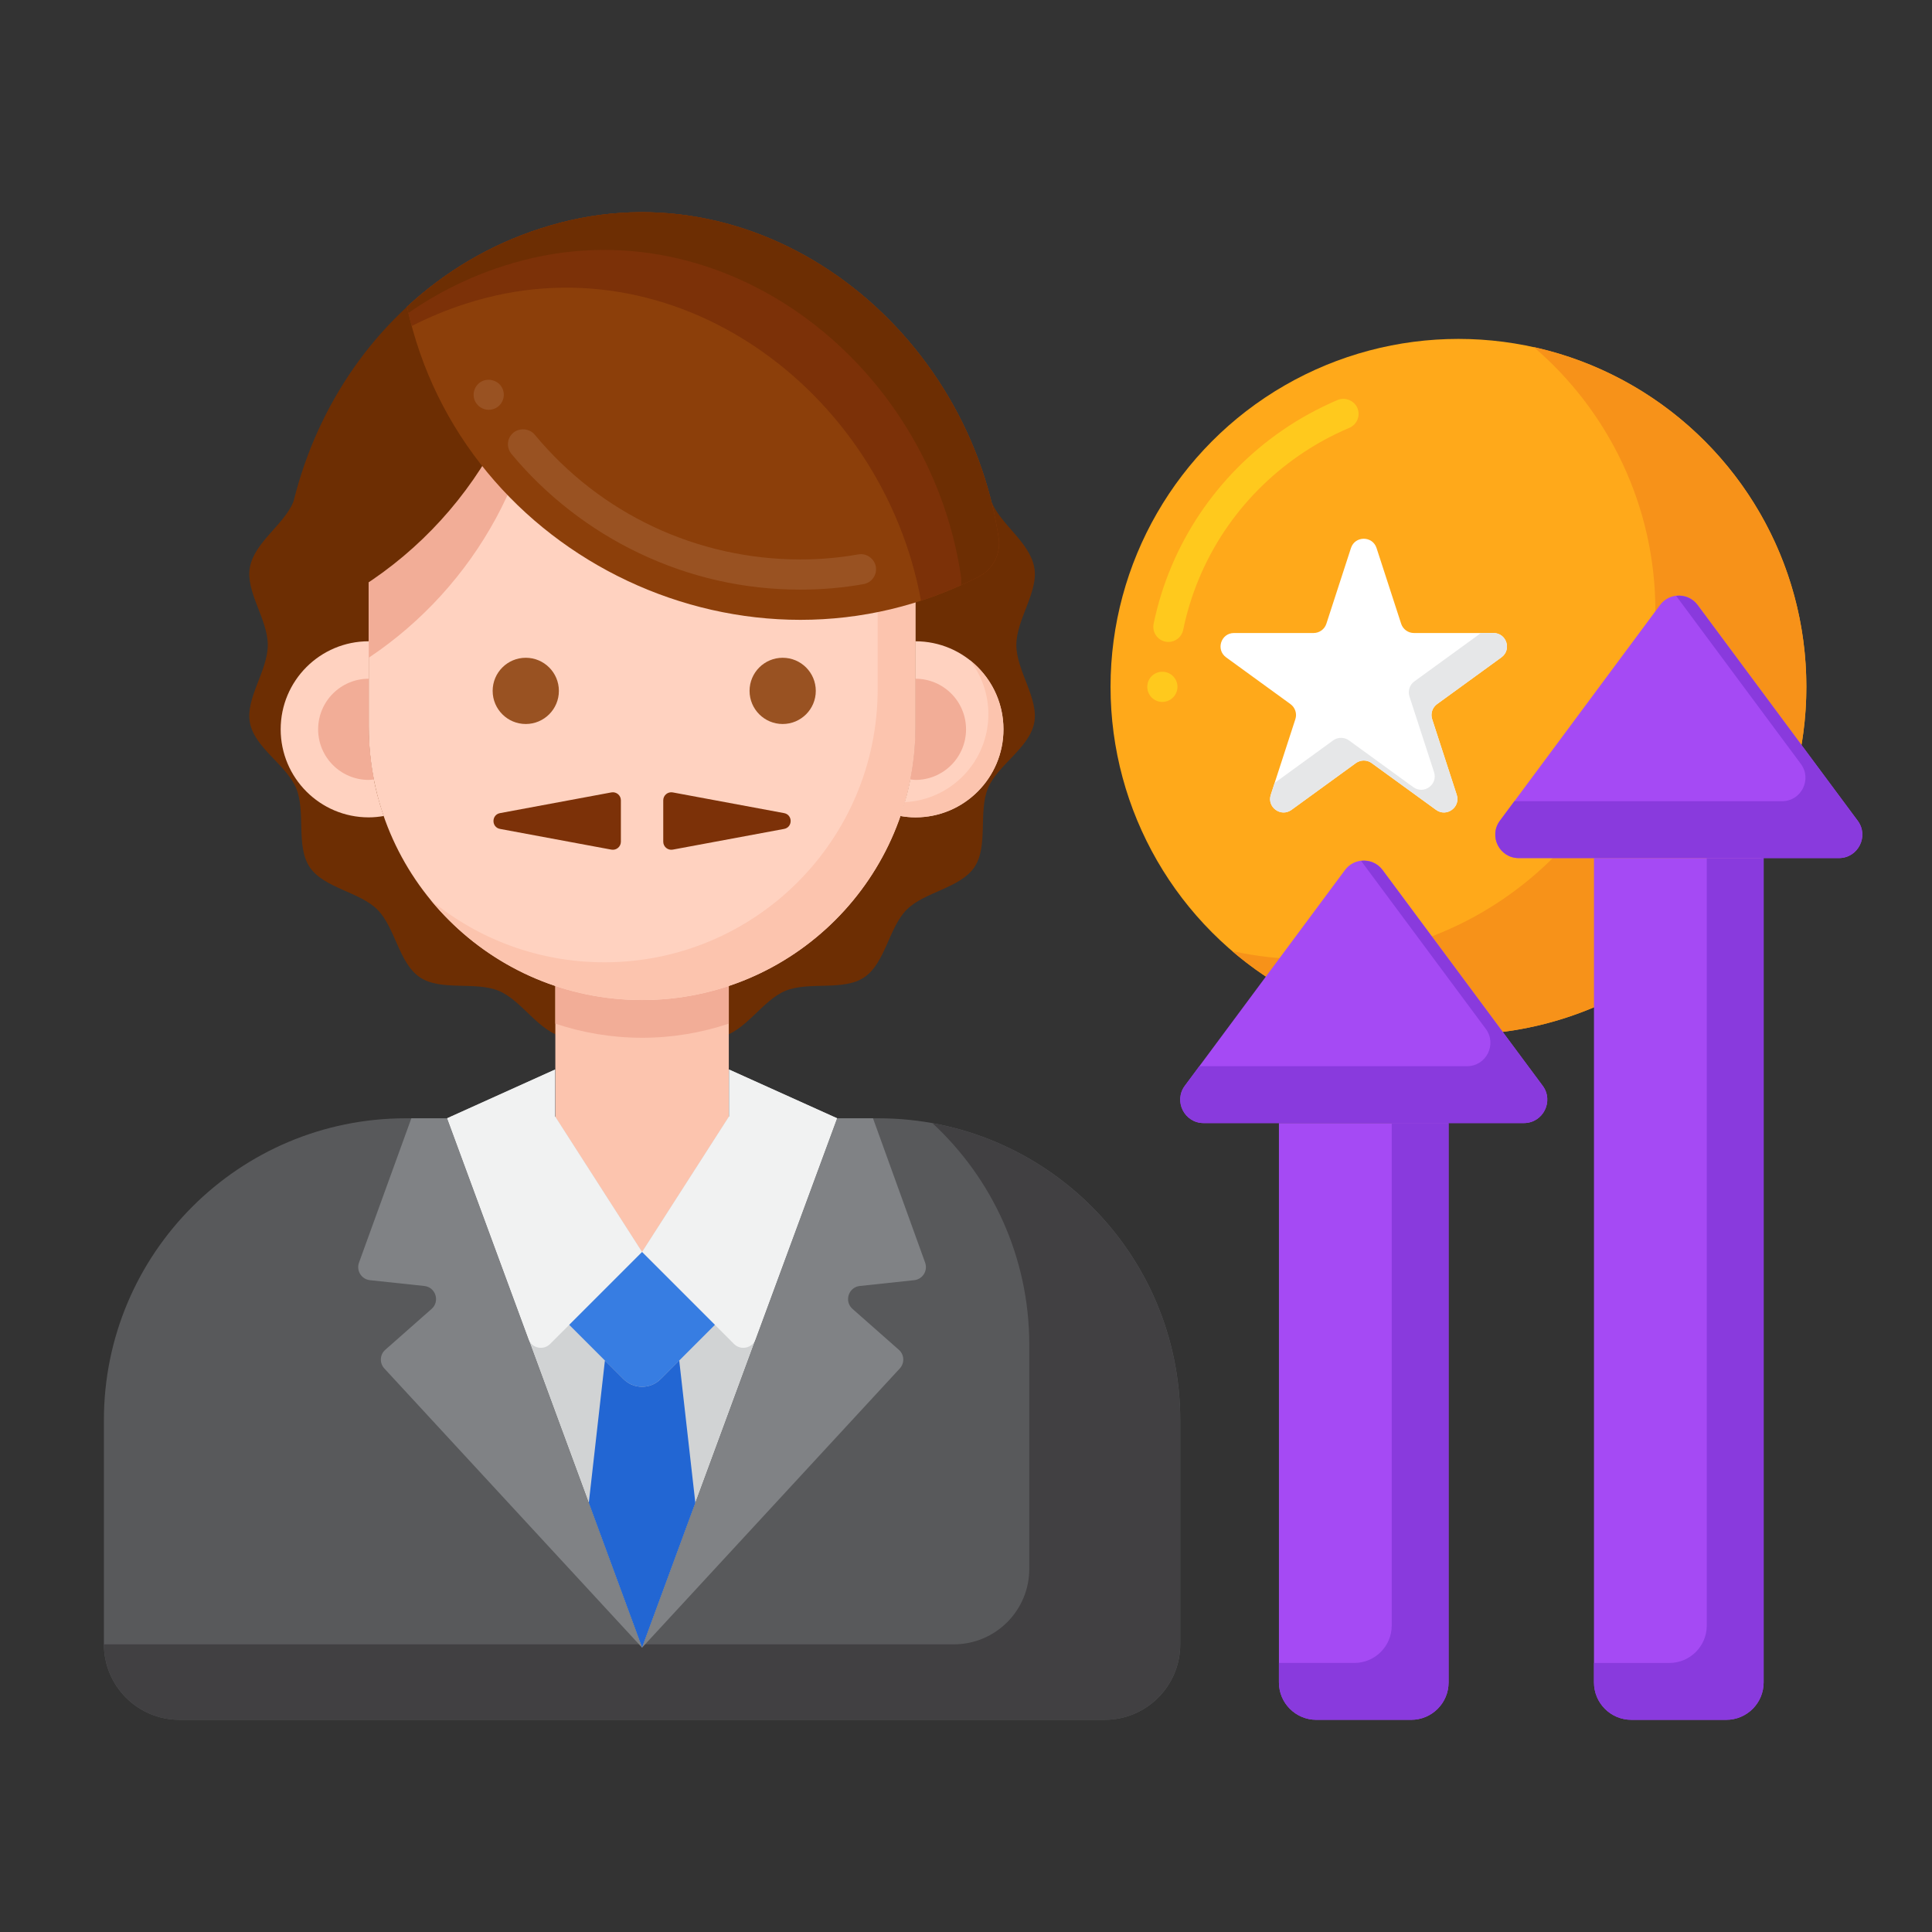 <svg xmlns="http://www.w3.org/2000/svg" viewBox="0 0 256 256">
  <rect x="0" y="0" width="256" height="256" fill="#333333" stroke="none"/>
  <circle cx="193.252" cy="91.006" r="46.099" fill="#FFA91A" />
  <path fill="#F79219"
    d="M203.238,45.991c9.863,8.455,16.113,21.004,16.113,35.015c0,25.459-20.639,46.099-46.099,46.099 c-3.429,0-6.771-0.375-9.986-1.085c8.061,6.91,18.536,11.085,29.986,11.085c25.46,0,46.099-20.64,46.099-46.099 C239.351,68.975,223.897,50.554,203.238,45.991z" />
  <path fill="#FFC91D"
    d="M154.01,93.01c-1.1,0-1.99-0.9-1.99-2c0-1.11,0.891-2,1.99-2c1.11,0,2.01,0.89,2.01,2 C156.02,92.109,155.12,93.01,154.01,93.01z M154.83,85.06c-0.141,0-0.271-0.01-0.41-0.04c-0.521-0.109-0.98-0.41-1.271-0.859 c-0.29-0.44-0.39-0.98-0.29-1.5c1.08-5.221,3.141-10.11,6.11-14.561c2.93-4.359,6.6-8.08,10.92-11.06 c2.3-1.59,4.771-2.94,7.351-4.04c1-0.42,2.21,0.08,2.619,1.06c0.431,1.021-0.04,2.19-1.06,2.63c-2.32,0.98-4.56,2.2-6.64,3.641 c-7.971,5.5-13.431,13.71-15.38,23.12c0,0.01,0,0.01,0,0.02C156.59,84.39,155.77,85.06,154.83,85.06z" />
  <path fill="#FFF"
    d="M182.401,72.619l3.258,10.026c0.239,0.735,0.923,1.232,1.696,1.232h10.542 c1.727,0,2.445,2.21,1.048,3.225l-8.529,6.197c-0.625,0.454-0.886,1.259-0.648,1.993l3.258,10.026 c0.534,1.643-1.346,3.009-2.744,1.993l-8.529-6.197c-0.625-0.454-1.471-0.454-2.096,0l-8.529,6.197 c-1.397,1.015-3.277-0.351-2.744-1.993l3.258-10.026c0.239-0.735-0.023-1.539-0.648-1.993l-8.529-6.197 c-1.397-1.015-0.679-3.225,1.048-3.225h10.542c0.772,0,1.457-0.497,1.696-1.232l3.258-10.026 C179.543,70.976,181.867,70.976,182.401,72.619z" />
  <path fill="#E6E7E8"
    d="M197.897,83.878h-1.711c-0.074,0.077-0.156,0.15-0.249,0.217l-8.529,6.197 c-0.625,0.454-0.887,1.259-0.648,1.993l3.258,10.026c0.534,1.643-1.346,3.009-2.744,1.994l-8.529-6.197 c-0.625-0.454-1.471-0.454-2.096,0l-7.752,5.632l-0.513,1.579c-0.534,1.643,1.346,3.009,2.744,1.994l8.529-6.197 c0.625-0.454,1.471-0.454,2.096,0l8.529,6.197c1.397,1.015,3.277-0.351,2.744-1.994l-3.258-10.026 c-0.239-0.735,0.023-1.539,0.648-1.993l8.529-6.197C200.342,86.088,199.624,83.878,197.897,83.878z" />
  <g>
    <path fill="#6D2E03"
      d="M38.884,66.479c-1.272,3.068-5.105,5.314-5.765,8.649c-0.64,3.237,2.364,6.91,2.364,10.334 c0,3.425-3.004,7.098-2.364,10.334c0.66,3.335,4.854,5.581,6.126,8.649c1.295,3.122-0.07,7.672,1.788,10.447 c1.872,2.796,6.605,3.268,8.975,5.639c2.371,2.371,2.842,7.103,5.639,8.975c2.775,1.858,7.325,0.493,10.447,1.788 c3.068,1.272,5.314,5.466,8.649,6.126c3.237,0.64,6.91-2.364,10.334-2.364c3.425,0,7.098,3.004,10.334,2.364 c3.335-0.66,5.581-4.854,8.649-6.126c3.122-1.295,7.672,0.07,10.447-1.788c2.796-1.872,3.268-6.605,5.639-8.975 c2.371-2.371,7.103-2.842,8.975-5.639c1.858-2.775,0.493-7.325,1.788-10.447c1.272-3.068,5.466-5.314,6.126-8.649 c0.64-3.237-2.364-6.91-2.364-10.334c0-3.425,3.004-7.098,2.364-10.334c-0.66-3.335-4.395-5.581-5.667-8.649L38.884,66.479z" />
    <path fill="#58595B"
      d="M156.387,188.18v29.7c0,5.53-4.48,10-10,10H23.767c-5.52,0-10-4.47-10-10v-29.7c0-22.09,17.91-40,40-40 h62.62C138.477,148.18,156.387,166.09,156.387,188.18z" />
    <path fill="#414042"
      d="M123.551,148.823c7.893,7.307,12.834,17.756,12.834,29.359v29.7c0,5.523-4.477,10-10,10H13.769 c0,5.523,4.477,10,10,10h122.616c5.523,0,10-4.477,10-10v-29.7C156.385,168.538,142.223,152.201,123.551,148.823z" />
    <path fill="#FCC4AE"
      d="M73.585,126.744l0,28.443c0,2.2,0.632,4.355,1.82,6.207l0,0c4.522,7.048,14.823,7.048,19.345,0l0,0 c1.188-1.852,1.82-4.006,1.82-6.207v-28.442H73.585z" />
    <path fill="#F2AD97"
      d="M73.585,135.638c3.612,1.208,7.473,1.872,11.492,1.872h0c4.019,0,7.881-0.664,11.493-1.873v-8.893 H73.585L73.585,135.638z" />
    <path fill="#FFD2C0"
      d="M85.077,132.51L85.077,132.51c-20.004,0-36.219-16.216-36.219-36.219V77.489 c0-20.003,16.216-36.219,36.219-36.219h0c20.003,0,36.219,16.216,36.219,36.219v18.801 C121.296,116.294,105.08,132.51,85.077,132.51z" />
    <path fill="#F2AD97"
      d="M48.857,77.489v9.666C62.971,77.734,72,61.658,71.944,44.034c0-0.103-0.001-0.205-0.002-0.308 C58.432,48.985,48.857,62.119,48.857,77.489z" />
    <path fill="#FCC4AE"
      d="M108.065,49.501c5.142,6.254,8.231,14.26,8.231,22.988v18.801c0,20.003-16.216,36.219-36.219,36.219h0 c-8.728,0-16.735-3.089-22.988-8.231c6.643,8.078,16.713,13.231,27.988,13.231h0c20.003,0,36.219-16.216,36.219-36.219V77.489 C121.296,66.214,116.143,56.144,108.065,49.501z" />
    <path fill="#FFD2C0"
      d="M48.858,96.291V84.972c-6.443,0-11.667,5.223-11.667,11.667c0,6.443,5.223,11.667,11.667,11.667 c0.679,0,1.341-0.07,1.988-0.181C49.564,104.414,48.858,100.436,48.858,96.291z" />
    <path fill="#FFD2C0"
      d="M121.296,84.972v11.319c0,4.145-0.706,8.124-1.988,11.833c0.647,0.111,1.309,0.181,1.988,0.181 c6.443,0,11.667-5.223,11.667-11.667C132.963,90.195,127.739,84.972,121.296,84.972z" />
    <path fill="#FCC4AE"
      d="M128.485,87.45c1.552,1.981,2.478,4.477,2.478,7.189c0,6.245-4.907,11.343-11.075,11.652 c-0.178,0.618-0.371,1.229-0.58,1.833c0.647,0.111,1.309,0.182,1.988,0.182c6.443,0,11.667-5.223,11.667-11.667 C132.963,92.907,131.211,89.585,128.485,87.45z" />
    <path fill="#6D2E03"
      d="M71.944,34.034c0.061,19.232-10.695,36.619-27.07,45.529c-3.464,1.885-7.717-0.828-7.37-4.757 c1.177-13.345,7.108-25.559,16.431-34.162c5.037-4.665,11.062-8.262,17.86-10.424C71.891,31.48,71.944,32.748,71.944,34.034z" />
    <path fill="#8C3F0A"
      d="M129.708,76.39c-30.362,15.674-68.533-2.216-75.774-35.746c5.009-4.639,10.994-8.222,17.746-10.387 c28.227-9.163,56.357,12.318,60.643,41.029C132.632,73.361,131.572,75.428,129.708,76.39z" />
    <path fill="#7C3108"
      d="M132.322,71.286c-4.286-28.71-32.416-50.192-60.643-41.029c-6.752,2.165-12.737,5.748-17.746,10.387 c0.186,0.863,0.394,1.716,0.62,2.558c2.265-1.161,4.643-2.149,7.125-2.945c27.671-8.983,55.249,11.484,60.362,39.341 c2.594-0.847,5.157-1.913,7.666-3.208C131.572,75.428,132.632,73.361,132.322,71.286z" />
    <path fill="#6D2E03"
      d="M132.322,71.286c-4.286-28.71-32.416-50.192-60.643-41.029c-6.752,2.165-12.737,5.748-17.746,10.387 c0.06,0.276,0.121,0.551,0.185,0.825c3.795-2.642,8.003-4.75,12.561-6.212c28.227-9.163,56.357,12.318,60.643,41.029 c0.063,0.42,0.068,0.839,0.024,1.249c0.792-0.36,1.58-0.741,2.362-1.145C131.572,75.428,132.632,73.361,132.322,71.286z" />
    <circle cx="69.667" cy="91.546" r="4.388" fill="#995222" />
    <circle cx="103.709" cy="91.546" r="4.388" fill="#995222" />
    <g>
      <path fill="#F2AD97"
        d="M48.858,96.291v-6.356c-3.703,0-6.704,3.002-6.704,6.704s3.002,6.704,6.704,6.704 c0.236,0,0.458-0.046,0.688-0.069C49.104,101.012,48.858,98.681,48.858,96.291z" />
      <path fill="#F2AD97"
        d="M121.302,96.291v-6.356c3.703,0,6.704,3.002,6.704,6.704s-3.002,6.704-6.704,6.704 c-0.236,0-0.458-0.046-0.688-0.069C121.056,101.012,121.302,98.681,121.302,96.291z" />
    </g>
    <g>
      <path fill="#995222"
        d="M106.06,78.13L106.06,78.13c-7.46,0-14.67-1.63-21.41-4.851c-6.489-3.09-12.33-7.64-16.88-13.13 c-0.34-0.42-0.5-0.939-0.46-1.47c0.05-0.53,0.311-1.01,0.721-1.35c0.819-0.681,2.14-0.551,2.819,0.26 c8.7,10.51,21.53,16.54,35.2,16.54c2.6,0,5.18-0.22,7.68-0.67c0,0,0.011,0,0.021,0c1.069-0.19,2.109,0.56,2.3,1.62 c0.19,1.09-0.54,2.13-1.62,2.319C111.689,77.89,108.87,78.13,106.06,78.13z M64.76,54.3L64.76,54.3 c-0.71,0-1.37-0.38-1.729-0.99L63.02,53.3c-0.55-0.96-0.21-2.18,0.75-2.73c0.92-0.529,2.2-0.18,2.721,0.74 c0.55,0.96,0.22,2.181-0.74,2.73C65.45,54.21,65.109,54.3,64.76,54.3z" />
    </g>
    <g>
      <polygon fill="#D1D3D4"
        points="110.927,148.18 96.606,141.72 96.606,147.931 85.077,165.897 73.548,147.931 73.549,141.72 59.237,148.18 85.077,218.317 85.078,218.317" />
      <path fill="#F1F2F2"
        d="M59.237,148.18l10.793,29.276c0.439,1.191,1.964,1.525,2.862,0.628l12.186-12.186L73.548,147.93 l0-6.21L59.237,148.18z" />
      <path fill="#F1F2F2"
        d="M110.927,148.18l-10.802,29.276c-0.439,1.191-1.964,1.525-2.862,0.628l-12.186-12.186l11.529-17.967 l0-6.21L110.927,148.18z" />
      <path fill="#377DE2"
        d="M94.728,175.548l-7.191,7.191c-1.358,1.358-3.561,1.358-4.919,0l-7.191-7.191l9.651-9.651 L94.728,175.548z" />
      <path fill="#2266D3"
        d="M87.537,182.739c-1.358,1.359-3.561,1.359-4.919,0l-2.465-2.465l-2.137,18.882l7.061,19.167 l7.061-19.167l-2.137-18.882L87.537,182.739z" />
      <g>
        <path fill="#808285"
          d="M85.077,218.32l-34.15-36.99c-0.66-0.72-0.61-1.84,0.13-2.48l6.13-5.41c1.14-1,0.54-2.88-0.96-3.04 l-7.21-0.77c-1.12-0.12-1.83-1.26-1.45-2.32l6.94-19.13h4.73L85.077,218.32z" />
      </g>
      <g>
        <path fill="#808285"
          d="M121.137,169.63l-7.21,0.77c-1.5,0.16-2.1,2.04-0.96,3.04l6.13,5.41c0.74,0.64,0.79,1.76,0.13,2.48 l-34.15,36.99l25.85-70.14h4.75l6.91,19.13C122.967,168.37,122.257,169.51,121.137,169.63z" />
      </g>
    </g>
    <g>
      <path fill="#7C3108"
        d="M82.27,111.531v-5.485c0-0.667-0.605-1.169-1.26-1.048l-14.751,2.743c-1.161,0.216-1.161,1.879,0,2.095 l14.751,2.743C81.665,112.7,82.27,112.197,82.27,111.531z" />
      <path fill="#7C3108"
        d="M87.884,111.531v-5.485c0-0.667,0.605-1.169,1.26-1.048l14.751,2.743c1.161,0.216,1.161,1.879,0,2.095 l-14.751,2.743C88.489,112.7,87.884,112.197,87.884,111.531z" />
    </g>
  </g>
  <g>
    <path fill="#A54AF4"
      d="M191.945,148.813v74.116c0,2.736-2.218,4.954-4.953,4.954h-12.573c-2.736,0-4.954-2.218-4.954-4.954 v-74.116H191.945z" />
    <path fill="#893ADD"
      d="M184.41,148.813v66.581c0,2.736-2.218,4.954-4.953,4.954h-9.992v2.581c0,2.736,2.218,4.954,4.954,4.954 h12.573c2.736,0,4.953-2.218,4.953-4.954v-74.116H184.41z" />
    <path fill="#A54AF4"
      d="M159.491,148.813h42.429c2.548,0,4.008-2.902,2.489-4.948l-21.214-28.583c-1.24-1.67-3.739-1.67-4.979,0 l-21.214,28.583C155.483,145.911,156.943,148.813,159.491,148.813z" />
    <path fill="#893ADD"
      d="M204.409,143.865l-21.214-28.583c-0.698-0.941-1.795-1.332-2.843-1.213l16.522,22.261 c1.518,2.046,0.058,4.948-2.49,4.948h-35.464l-1.92,2.587c-1.518,2.046-0.058,4.948,2.489,4.948h42.429 C204.467,148.813,205.928,145.911,204.409,143.865z" />
    <g>
      <path fill="#A54AF4"
        d="M233.69,113.699v109.231c0,2.736-2.218,4.954-4.953,4.954h-12.573c-2.736,0-4.954-2.218-4.954-4.954 V113.699H233.69z" />
      <path fill="#893ADD"
        d="M226.155,113.699v101.696c0,2.736-2.218,4.954-4.953,4.954h-9.992v2.581 c0,2.736,2.218,4.954,4.954,4.954h12.573c2.736,0,4.953-2.218,4.953-4.954V113.699H226.155z" />
      <path fill="#A54AF4"
        d="M201.236,113.699h42.429c2.548,0,4.008-2.902,2.489-4.948L224.94,80.168c-1.24-1.67-3.739-1.67-4.979,0 l-21.214,28.583C197.228,110.797,198.688,113.699,201.236,113.699z" />
      <path fill="#893ADD"
        d="M246.154,108.751L224.94,80.168c-0.698-0.941-1.795-1.332-2.843-1.213l16.522,22.261 c1.518,2.046,0.058,4.948-2.49,4.948h-35.464l-1.92,2.587c-1.518,2.046-0.058,4.948,2.489,4.948h42.429 C246.212,113.699,247.672,110.796,246.154,108.751z" />
    </g>
  </g>
</svg>
